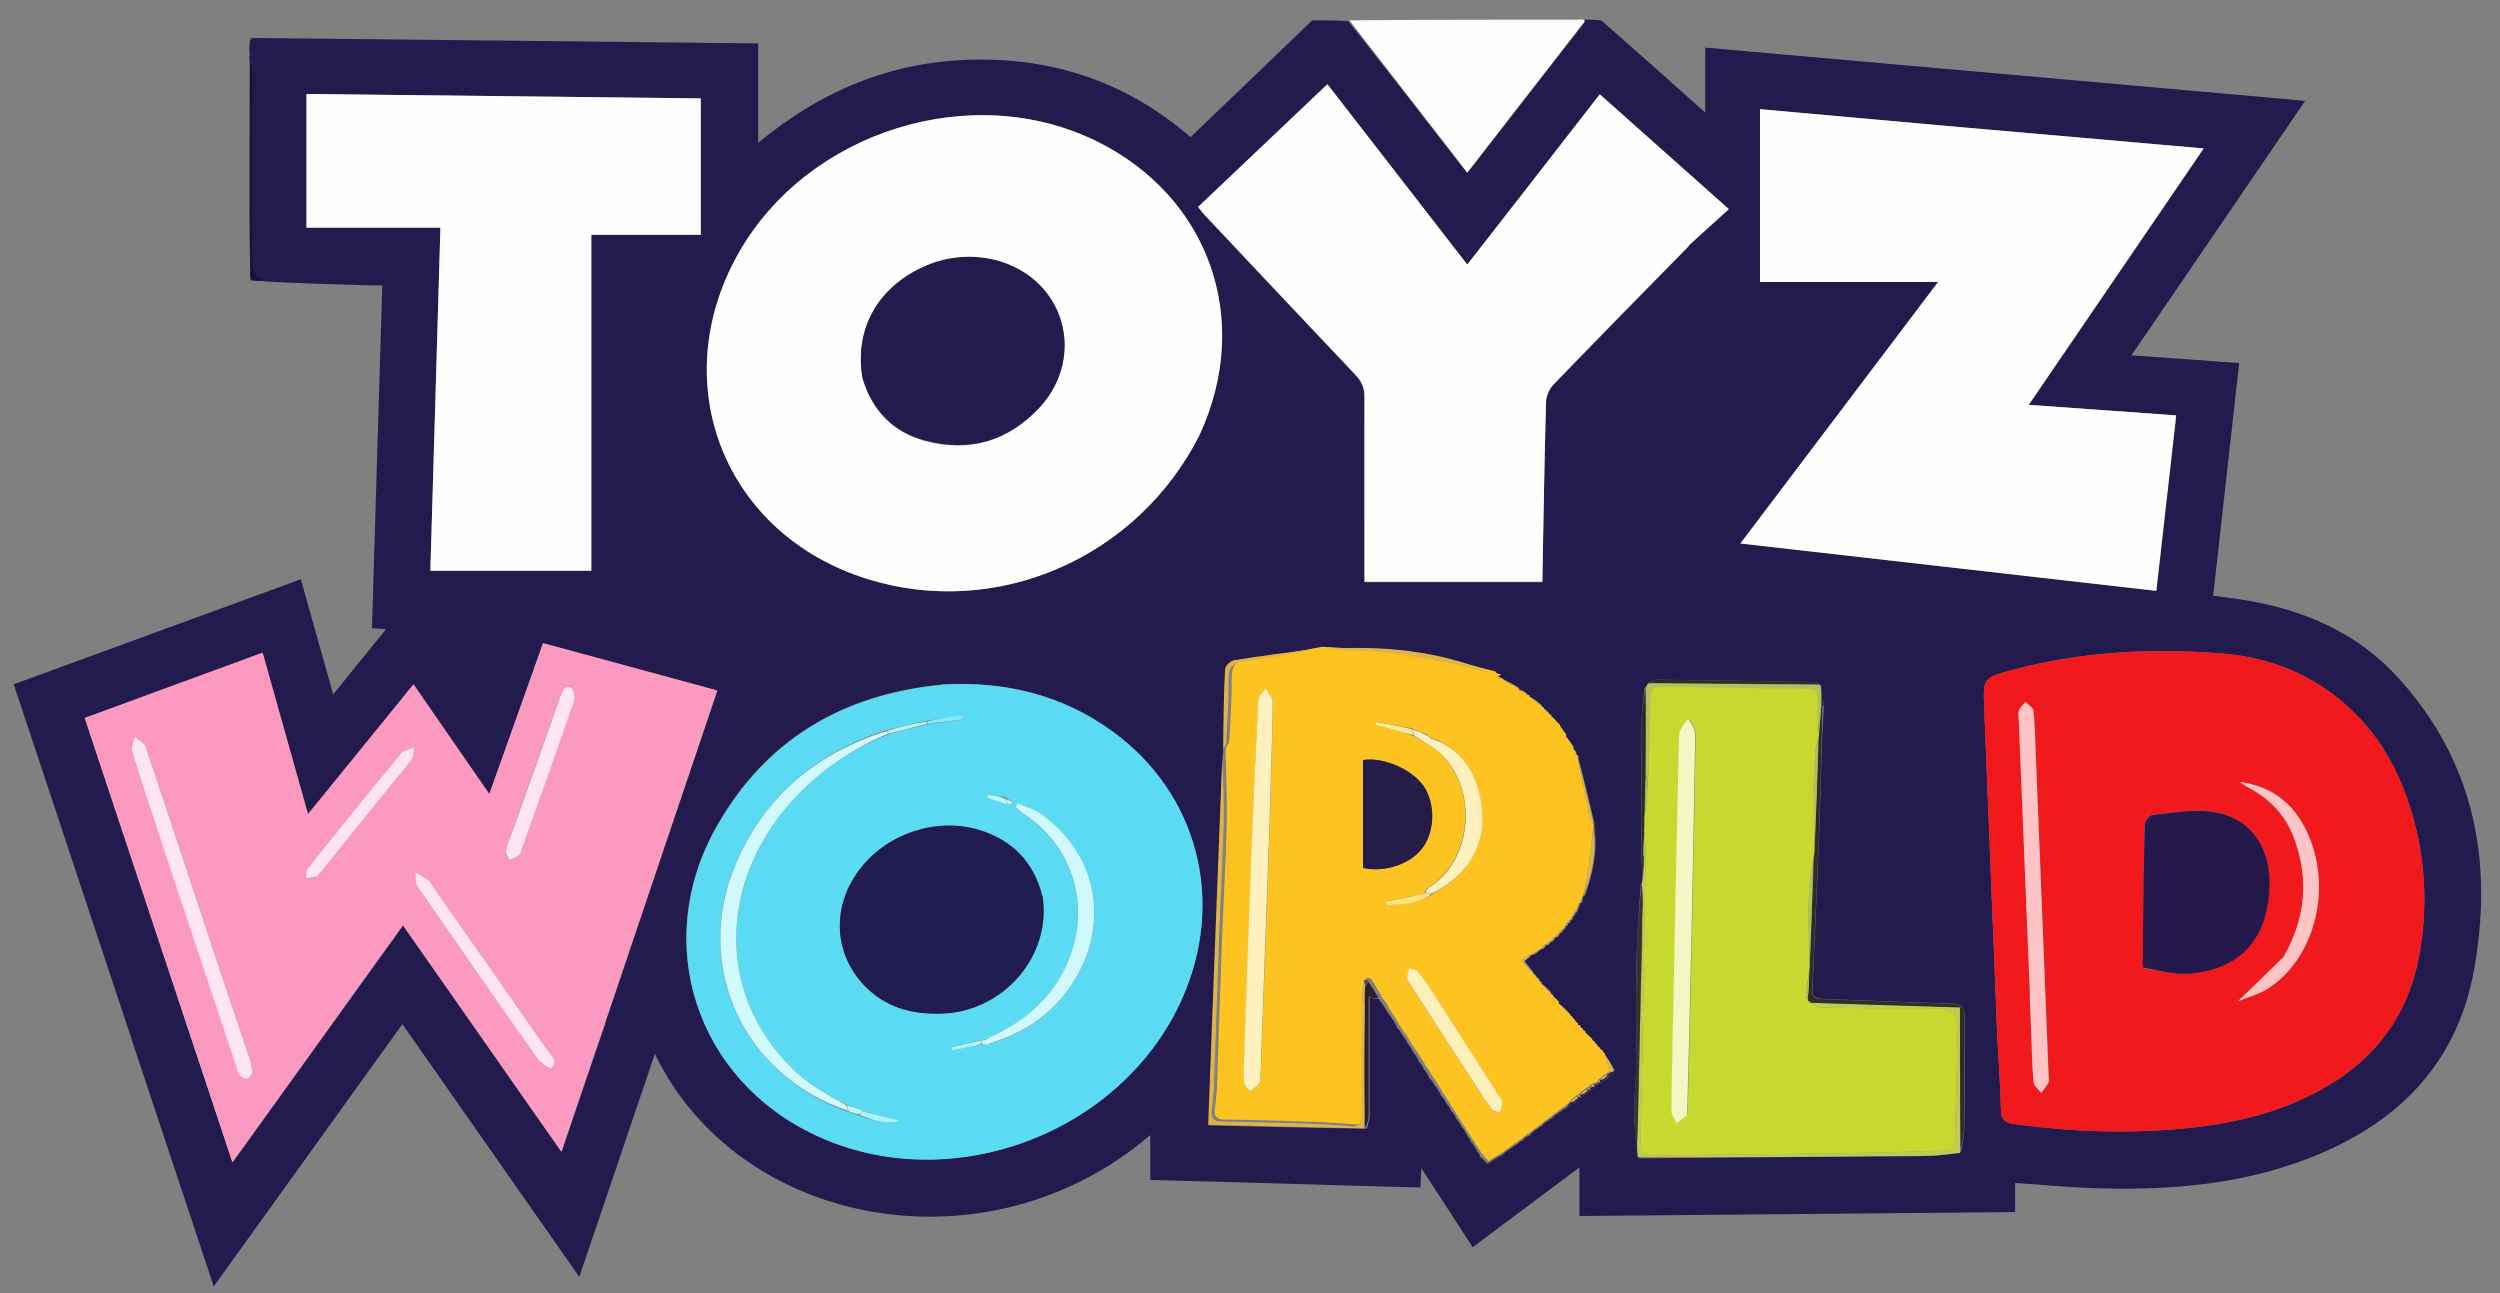 <?xml version="1.0" encoding="UTF-8"?>
<svg xmlns="http://www.w3.org/2000/svg" version="1.1" viewBox="0 0 1018.9 527">
  <rect x="0" y="0" width="1018.9" height="527" fill="#808080" stroke="none"/>
  <defs>
    <style>
      .cls-1 {
        fill: #bfcc53;
      }

      .cls-2 {
        fill: #b4c059;
      }

      .cls-3 {
        fill: #35342a;
      }

      .cls-4 {
        fill: #614a30;
      }

      .cls-5 {
        fill: #25194c;
      }

      .cls-6 {
        fill: #f1191c;
      }

      .cls-7 {
        fill: #cff9fe;
      }

      .cls-8 {
        fill: #deb349;
      }

      .cls-9 {
        fill: #d1fafe;
      }

      .cls-10 {
        fill: #2c2c25;
      }

      .cls-11 {
        fill: #fef0b9;
      }

      .cls-12 {
        fill: #ffea8f;
      }

      .cls-13 {
        fill: #bbfafe;
      }

      .cls-14 {
        fill: #231b4e;
      }

      .cls-15 {
        fill: #18113b;
      }

      .cls-16 {
        fill: #fc99c0;
      }

      .cls-17 {
        fill: #fdc421;
      }

      .cls-18 {
        fill: #221b4e;
      }

      .cls-19 {
        fill: #a8f6fc;
      }

      .cls-20 {
        fill: #fff1be;
      }

      .cls-21 {
        fill: #c2fafe;
      }

      .cls-22 {
        fill: #201c4f;
      }

      .cls-23 {
        fill: #c7d92f;
      }

      .cls-24 {
        fill: #f2f7c4;
      }

      .cls-25 {
        fill: #ffe5f1;
      }

      .cls-26 {
        fill: #fdfdfe;
      }

      .cls-27 {
        fill: #82eaf9;
      }

      .cls-28 {
        fill: #2e1e2e;
      }

      .cls-29 {
        fill: #fec4c5;
      }

      .cls-30 {
        fill: #b4c051;
      }

      .cls-31 {
        fill: #251c47;
      }

      .cls-32 {
        fill: #fec3c4;
      }

      .cls-33 {
        fill: #fefefe;
      }

      .cls-34 {
        fill: #fde27a;
      }

      .cls-35 {
        fill: #ffe4f0;
      }

      .cls-36 {
        fill: #302f27;
      }

      .cls-37 {
        fill: #fff1bd;
      }

      .cls-38 {
        fill: #a6f6fc;
      }

      .cls-39 {
        fill: #5bdaf3;
      }

      .cls-40 {
        fill: #b0f7fd;
      }
    </style>
  </defs>
  <!-- Generator: Adobe Illustrator 28.7.1, SVG Export Plug-In . SVG Version: 1.2.0 Build 142)  -->
  <g>
    <g id="Layer_1">
      <path class="cls-14" d="M645.9,8c2,0,4.1,0,6.7.3,14.2,12.4,27.8,24.5,42.4,37.6v-26.5c81.7,7.2,162.7,14.4,244.5,21.7-23.8,34.8-47.1,69-70.8,103.7,15.1,1.1,29.5,2.1,43.9,3.2-3.6,32-7.1,63.3-10.6,94.8,3.8.5,7.1.9,10.4,1.4,25.1,3.7,47.7,13,65,32,31.4,34.5,39,75.8,30.7,120.2-7.2,38.2-32,62.2-67.5,75.8-28.5,11-58.3,13.1-88.5,12-10.1-.4-20.1-1.3-30.8-2.1v11.9c-59.4.5-118.3,1.1-177.6,1.6v-19.8c-14.9,11.1-29.1,21.7-43.5,32.5-6.8-10.5-13.5-20.8-20.9-32.2-.2,3.6-.3,5.5-.4,7.9-36.8-1.1-73.3-2.1-110.1-3.1v-18.3c-66,56.6-167.6,38-201.9-33.1-10.3,30.4-20.4,60.2-30.8,90.9-24.3-34.7-48.1-68.7-72.1-103-25.8,35.9-51.1,71-76.9,106.9-27.4-82.4-54.4-163.8-81.5-245.4,39.2-14.4,77.9-28.5,117-42.8,4.4,15.6,8.7,30.8,13.2,46.9,7.4-9.1,14.2-17.6,21.5-26.5-2.3-.2-3.8-.4-5.7-.5,1.4-46.7,2.8-93.1,4.2-139.7-2,0-3.5,0-5,0-14.3-.4-28.6-.8-43.1-1.6-4.1-1.3-5-3.7-5-7.8.2-25.6.1-51.2,0-76.8,0-1.9-.6-3.8-1.1-6,0-.8,0-1.2.2-1.8,0-.4,0-.6-.2-1.3,0-1.8,0-3.2.3-4.7.5-.3.7-.5,1.3-.8,68.7.7,136.9,1.4,205.8,2.2v40.5c26-21.5,54.8-33.3,88-33.9,33.3-.6,62.8,9.6,88.2,31.6,16.7-16,33.2-31.8,49.6-47.6,4.7,0,9.4,0,14.7.3,16.5,20.8,32.4,41.2,48.5,62,16.1-20.7,31.9-41,47.7-61.4.2-.2.1-.6.1-.9M644.1,418.1c-.2-.3-.5-.5-1,0,0,0,.2-.4,0-1-.4-.4-.8-.7-1.3-1,0,0,0,0,0-.5-.3-.2-.6-.4-.9-.5,0,0,0,0,0-.6-.3-.2-.6-.4-.9-.5,0,0,0,0-.1-.7-1.5-1.6-3-3.1-4.7-4.4,0,0,.2-.3,0-.9-.7-.7-1.5-1.4-2.2-2,0,0,0,0,0-.5-.3-.2-.6-.4-.9-.5,0,0,0,0,0-.7-1.2-1.2-2.4-2.4-3.8-3.5,0,0,.2,0,0-.6-.3-.2-.5-.4-.9-.4,0,0,.2-.2,0-.8-.4-.4-.8-.7-1.2-1.1,0,0,0,0-.2-.5-.3-.2-.6-.4-.8-.5,0,0,0,0-.2-.7-1.2-1.5-2.4-3-3.6-4.5,1.3-1,2.2-1.7,3.1-2.7,0,0,0,.3.7.1,1-.7,2.1-1.5,3-2.3,0,0,0,0,.6,0,.6-.5,1.2-1,1.4-1.8,0,0,.3.3.8.1.4-.4.7-.8,1.1-1.2,0,0,0,0,.6-.1.5-.6,1-1.2,1.4-1.8,0,0,0,.1.6,0,.5-.6,1-1.2,1.4-1.9,0,0,0,0,.5,0,.2-.3.3-.6.4-1,0,0,0,0,.6-.2.3-.5.6-1,.7-1.6,0,0,.1.2.6,0,.1-.3.3-.6.2-1.1,0,0,.2.2.7,0,.1-.3.2-.7.3-1,0,0,0,0,.6-.2.2-.5.5-1.1.6-1.6,0,0,0,0,.5-.2.1-.3.2-.7.3-1,0,0,0,0,.6-.4.5-1.2,1-2.4,1.4-3.6,0,0,0,0,.6-.3.3-.8.5-1.6.6-2.5,0,0,.2,0,.7-.5,3.1-8.6,5.1-17.4,3.9-27.3-.1-.5-.2-1-.1-2.3-2.1-8.8-4.2-17.6-6.5-26.2,0,0,.2-.1.1-.7-.3-.5-.7-.9-1-1.3,0,0,.1,0,0-.6-.3-.5-.7-1-1.1-1.2,0,0,.2-.2,0-.9-.9-1.5-1.9-3-3.2-4.2,0,0,.3-.2.2-.9-.8-1-1.5-2-2.5-3.5-.2-.3-.4-.5-.9-1.2-.9-.9-1.8-1.8-2.7-2.6,0,0,.1,0,0-.6-.3-.2-.6-.4-1.2-.3,0,0,.4-.3.2-.8-.3-.2-.6-.3-1-.3,0,0,.2-.1,0-.6-.3-.2-.6-.4-1.2-.2.1-.1.2-.2.2-.8-.3-.2-.6-.3-.9-.4,0,0,.1,0-.1-.7-1.5-1.2-3.1-2.4-4.7-3.4,0,0,0-.2-.2-.6-.3-.1-.6-.2-1.1,0,0,0,.2-.3-.1-.9-.9-.5-1.8-1-3-1.2,0,0,.3-.4,0-.9-2-1-3.9-2.1-6.1-3.4,0,0-.3,0-.7-.5-.4,0-.8-.2-1.3-.5,0,0-.3,0-.7-.5-.6-.2-1.2-.4-2-.4,0,0,0-.2-.4-.7-22-9.3-45.2-11-69.4-9.8-.5,0-.9.2-2.2,0-11,1.5-22,3-33,4.8-1.4.2-3.5,2.3-3.6,3.6-.6,10.8-.8,21.6-1.2,33,0,.5,0,.9-.2,2.3-1.9,50-3.7,100-5.6,150.5,21.7.5,42.7,1,64.4,1.3.4-1.7,1.1-3.4,1.1-5,0-13.9,0-27.8,0-41.8,0-2.1,0-4.2,0-6.6,1.8.3,2.9.5,4,.6,0,0,0,0,0,.7,1.1,1.4,2.1,2.8,3.1,4.2,0,0,0,0,0,.6.7.8,1.4,1.6,2,2.3,0,0,0,0,.1.4.1.3.4.5.9.9,0,0,0,.3.1.9.3.3.6.6.8.9,0,0,0,0,0,.7.8.9,1.7,1.9,2.3,2.9,0,0,.2,0,0,.7.6.6,1.2,1.2,1.7,1.7,0,0,0,0,0,.7.8,1,1.6,2,2.3,3.1,0,0,0-.1,0,.4.3.2.6.5.7.7,0,0,0,0,0,.6.4.4.9.8,1.2,1.3,0,0,0-.1,0,.4.3.3.5.5.7.7,0,0,0,0,0,.7.7.8,1.4,1.6,2,2.4,0,0,0,0,0,.7.8,1,1.6,2,2.3,3.1,0,0,0-.1-.1.6,1,1.2,2,2.3,2.9,3.5,0,0,0,0,.1.4.3.2.5.5.8.7,0,0,0,0,0,.6.4.4.8.9,1.1,1.3,0,0,0,0,0,.6.7.8,1.4,1.6,2,2.4,0,0,0,0,0,.6.7.8,1.4,1.6,2,2.4,0,0,0,0,0,.6.7.8,1.4,1.6,2,2.4,0,0,0,0,0,.7.8,1,1.6,1.9,2.2,2.8,0,0,.2,0,0,.7.6.6,1.1,1.2,1.7,1.7,0,0,0,0,0,.6.4.4.8.9,1,1.3,0,0,0,0,0,.6.4.4.9.8,1.2,1.3,0,0,0-.1-.1.6.7.8,1.5,1.6,2,2.4,0,0,0-.1,0,.4.3.2.5.5.7.7,0,0,0,0,0,.6.4.4.8.9,1.2,1.3,0,0,0,0-.1.7,1.2,1.2,2.9,3.5,3.6,3.2,1.9-.7,3.5-2.5,5.2-3.8,0,0,0,0,.7,0,.7-.7,1.5-1.5,2.2-2.1,0,0,0,0,.4-.1.2-.3.5-.5.7-.7,0,0,0,0,.6,0,.4-.4.8-.9,1.2-1.2,0,0-.1,0,.4,0,.2-.3.5-.6.7-.7,0,0-.1,0,.4-.2.2-.3.4-.5.7-.8,0,0,0,0,.7,0,.7-.7,1.5-1.5,2.2-2.1,0,0-.1,0,.7,0,1.1-1,2.2-2.1,3.3-3,0,0,0,0,.4-.1.2-.3.4-.5.7-.8,0,0,0,0,.7,0,.7-.7,1.5-1.5,2.2-2.1,0,0,0,0,.4-.1.2-.3.5-.5.7-.8,0,0,0,0,.7,0,.7-.7,1.5-1.5,2.2-2.1,0,0,0,0,.4-.1.2-.3.4-.5.7-.8,0,0,0,0,.6,0,.4-.4.8-.8,1.3-1.1,0,0-.2,0,.4-.1.2-.3.4-.6.6-.8,0,0,0,0,.6,0,.9-.6,1.7-1.2,3-2.1.3-.2.5-.4,1-1,.3-.2.5-.4,1.2-.8.5-.3.9-.6,1.8-1.2.3-.2.4-.4,1-1,.3-.2.5-.4,1.2-.8.5-.3.9-.6,1.8-1.3.1-.3.3-.6.4-.8,0,0,0,0,.4-.1.3-.2.5-.4,1.4-.8.5-.3.9-.6,1.8-1.2.3-.2.4-.4,1.3-.8.7-.8,1.4-1.6,2.5-3-1.4-2.1-2.7-4.3-4.1-6.3,0,0,.1,0,0-.5-.3-.2-.5-.4-.9-.6,0,0,0,0-.2-.5-.2-.3-.5-.5-.9-.3,0,0,.1-.1,0-.7-.4-.4-.8-.7-1.2-1.1,0,0,0,0-.1-.5-.3-.2-.5-.4-.8-.5,0,0,0,0,0-.5-.3-.2-.6-.4-.9-.5,0,0,0,0-.1-.7-.9-.9-1.8-1.7-2.8-2.5,0,0,.1,0,0-.6-.3-.2-.6-.4-1-.3,0,0,.2-.3,0-.7-.3-.2-.5-.4-1.2-.5,0,0,.4-.2.2-.6M668.9,348.9c.2,3,.4,6.1.7,9.8,0,.4-.2.9-.9,1.7-.6,9.9-1.5,19.8-1.7,29.6-.3,15.6,0,31.3-.2,46.9,0,5-.8,9.9-.8,14.9,0,6.7.6,13.4,1.8,20.3,32.6-.3,65.2-.5,97.8-.8,7,0,14,0,21-.2,4.1-.1,8.1-.7,12.7-1.7.5-3.4,1.3-6.9,1.3-10.3.2-15,0-30,.1-44.9,0-4-1.6-5.1-5.3-5.2-17.6-.5-35.2-1.3-52.7-1.9-3,0-4.2-1.2-4-4.1.4-7.5.7-14.9,1-22.4.7-16.1,1.4-32.2,2-48.2.5-14.8.7-29.6,1.6-45-.4-2.7-.8-5.4-1.4-8.1,0,0-.2-.2-.7-.8-.5-.2-.9-.4-1.4-.5-21.5-.4-43-.7-64.5-1-1.2,0-2.4.8-3.8,1.6-.2.5-.4.9-1.2,1.9-.5,4.7-1.3,9.5-1.3,14.2-.2,17.7,0,35.4-.1,54M246.6,417.2c15.2-45.1,30.4-90.1,45.8-135.7-23.8-6.5-47.2-12.8-71-19.3-7.3,20.5-14.5,40.6-21.9,61.5-10.6-15.4-20.6-29.8-30.9-44.7-14.5,17.8-28.5,35-43,52.9-6.3-22.6-12.4-44.1-18.5-65.8-24.6,9-48.4,17.8-72.5,26.6,20.1,60.6,40,120.4,60.2,181.1,23.5-32.7,46.3-64.4,69.5-96.6,11,15.7,21.6,30.9,32.2,46,10.6,15.2,21.3,30.3,32.4,46.3,6.1-17.9,11.8-34.7,17.8-52.3M489.2,176.7c21.2-46.4,3.8-96.1-41.8-118.9-51-25.4-118.1-4.6-146.4,45.4-30.1,53.1-5.7,114.6,52.6,132.8,52.6,16.3,110-8.5,135.5-59.3M814,422.4c.5,10,1.3,19.9,1.5,29.9,0,4,1.5,5.3,5.4,5.8,23,3.2,46.1,4,69.3,1.8,19.5-1.9,38.5-6.2,55.8-15.8,22-12.1,35.7-30.4,40.1-55.4,3.3-18.9,2.5-37.5-2.7-55.9-4.9-17.3-13.1-32.7-26.6-44.9-14.4-13.1-31.7-19.9-50.6-21.5-29-2.4-57.9-.9-86.2,6.7-12,3.2-11.8,3.4-11.3,16,1.8,44.1,3.5,88.2,5.3,133.3M383.6,279c-40.4,3.9-71.9,22.7-91.8,58.2-26.5,47.3-8,102.8,40.7,125.5,54.6,25.5,124.5-.5,149.1-55.5,17.9-39.9,6.6-83.8-28.3-109.2-20.5-14.9-43.8-20.5-69.8-19.1M799.5,51.9c-27.1-2.4-54.2-4.9-82.1-7.4v70.4h72.6c-27.3,36.2-53.7,71.1-80.6,106.6,57,6.5,113,12.8,169.5,19.3,2.7-24,5.4-47.7,8.1-71.5-20.1-1.4-39.6-2.8-60.1-4.3,23.9-35.1,47.4-69.5,71.3-104.5-33.1-2.9-65.4-5.8-98.6-8.6M688.4,100c5.3-4.8,10.6-9.6,16.2-14.6-18.3-16.2-35.3-31.4-52.6-46.8-18,23.2-35.9,46.1-54,69.4-19.2-24.8-38-49.1-57-73.5-17.8,16.9-35.2,33.4-52.7,50,1,1.2,1.7,2.2,2.6,3.2,20.6,21.8,41.1,43.7,61.7,65.4,2.4,2.6,3.6,5.1,3.5,8.8-.2,23.3,0,46.7,0,70s0,3.6,0,5.4h72.5c.4-24.6.8-48.9,1.5-73.2,0-2.5,1.3-5.5,3-7.2,18.2-18.8,36.5-37.4,55.3-56.6M272.7,95.7h12.9v-55.6c-53.7-.6-107.2-1.2-160.7-1.8v54.5h54.6c-1.4,47.3-2.8,93.5-4.1,139.8h65.6V95.7c10.9,0,20.9,0,31.8,0Z"/>
      <path class="cls-26" d="M645.4,8c.4.3.5.7.3.9-15.8,20.3-31.6,40.6-47.7,61.4-16.1-20.8-32-41.3-48-62,31.5-.3,63.2-.3,95.4-.3Z"/>
      <path class="cls-16" d="M246.4,417.5c-5.9,17.2-11.6,34-17.6,51.9-11.2-15.9-21.8-31.1-32.4-46.3-10.6-15.1-21.2-30.3-32.2-46-23.1,32.2-46,63.9-69.5,96.6-20.2-60.7-40.1-120.6-60.2-181.1,24-8.8,47.8-17.6,72.5-26.6,6.1,21.7,12.1,43.2,18.5,65.8,14.5-17.9,28.6-35.1,43-52.9,10.3,14.9,20.3,29.3,30.9,44.7,7.5-20.9,14.6-41,21.9-61.5,23.7,6.4,47.1,12.8,71,19.3-15.4,45.5-30.6,90.6-45.9,136M66.7,345.7c9.9,29.7,19.8,59.3,29.6,89,.4,1.1.5,2.4,1.2,3.2.7.9,2.2,1.9,3.1,1.7.9-.2,2.2-1.8,2.2-2.7,0-2.1-.6-4.3-1.3-6.3-3.6-10.9-7.4-21.7-11-32.6-10.4-31.3-20.6-62.5-31.1-93.7-.6-1.7-2.9-2.8-4.4-4.2-.4,2-1.7,4.2-1.2,5.9,4,13,8.3,26,12.8,39.7M176.3,361.1c-.6-.8-1-1.9-1.7-2.4-1.7-1.2-3.6-2.2-5.4-3.2.3,2,0,4.4,1,5.9,16.1,23.4,32.4,46.7,48.8,70,1.3,1.9,5.1,4.5,5.6,4,3.2-2.6.2-5-1.3-7.1-15.5-22.2-31.1-44.4-47-67.2M208.6,339.3c-.9,2.5-2,5-2.5,7.6-.2,1.1.9,2.5,1.4,3.8,1.3-.6,2.8-1.1,3.9-2,.7-.5.9-1.7,1.2-2.7,7.1-19.9,14.2-39.8,21.1-59.7.6-1.7.2-5.3-.9-5.8-2.9-1.5-3.8,1.3-4.6,3.6-6.5,18.2-13,36.3-19.7,55.3M158.9,320.6c2.9-3.6,6-7.1,8.7-10.9.9-1.3.9-3.3,1.2-5-1.7.6-3.4,1.1-5,1.9-.8.4-1.3,1.5-1.9,2.3-6.8,8.4-13.7,16.7-20.5,25.1-5.4,6.7-10.9,13.4-16.2,20.2-.7.9-.5,2.6-.7,3.9,1.4-.2,2.9-.2,4.3-.7.7-.2,1.2-1.1,1.7-1.7,9.3-11.5,18.6-23,28.3-35.1Z"/>
      <path class="cls-33" d="M489,177.1c-25.3,50.4-82.8,75.3-135.4,58.9-58.3-18.1-82.7-79.6-52.6-132.8,28.3-50,95.5-70.8,146.4-45.4,45.5,22.7,63,72.5,41.6,119.2M351.6,154.5c3.9,13,12.4,21.7,25.3,25.2,18.1,4.9,34,.1,46.8-13.6,12.8-13.8,13.5-33.7,2.1-47.4-11.3-13.7-32.2-17.8-49.7-9.7-18.6,8.6-28,25.4-24.5,45.6Z"/>
      <path class="cls-6" d="M814,421.9c-1.8-44.6-3.5-88.7-5.3-132.8-.5-12.5-.7-12.8,11.3-16,28.3-7.5,57.2-9.1,86.2-6.7,18.9,1.6,36.2,8.4,50.6,21.5,13.5,12.3,21.8,27.7,26.6,44.9,5.2,18.4,6,37,2.7,55.9-4.4,25-18.1,43.2-40.1,55.4-17.3,9.6-36.3,13.9-55.8,15.8-23.1,2.2-46.2,1.4-69.3-1.8-3.9-.5-5.3-1.8-5.4-5.8-.2-10-1-20-1.5-30.4M873.4,394.7c6.3.7,12.6,2.5,18.8,2,20.2-1.5,31.2-13.3,32.6-33.5,1.2-17.5-7.6-30.3-23.8-32.5-7.9-1-16.1.6-24.2,1.4-1.1.1-2.7,2.4-2.8,3.8-.4,19.3-.6,38.6-.6,58.7M827.3,405.3c.2,5.8.5,11.6.7,17.5.3,6.2.3,12.3.9,18.4.1,1.5,2,2.8,3.1,4.3,1-1.4,2.2-2.7,3-4.3.4-.8,0-2,0-3-1.8-44.2-3.5-88.4-5.3-132.6-.2-5.3-.3-10.7-.9-15.9-.1-1.3-2.1-2.3-3.2-3.5-.9,1.2-2.3,2.2-2.7,3.5-.5,1.5-.1,3.3,0,5,1.5,36.6,2.9,73.1,4.5,110.7M930.6,390.1c-6.1,5.9-12.2,11.8-18.5,17.9,4-1.7,8.7-2.8,12.4-5.3,19.4-12.7,26.4-41.9,15.5-64.2-5.6-11.5-14.5-18.2-27.3-19.9,2,1.3,2.9,2,4,2.5,8.8,4.6,15,11.6,18.4,20.8,6.1,16.4,4.6,32.3-4.5,48.1Z"/>
      <path class="cls-39" d="M384.1,279c25.6-1.4,48.8,4.2,69.3,19.1,34.9,25.3,46.2,69.2,28.3,109.2-24.7,55-94.5,81-149.1,55.5-48.7-22.7-67.2-78.2-40.7-125.5,19.9-35.5,51.3-54.3,92.3-58.2M409.6,324.8c-2.2-.3-4.5-.6-6.7-1,0,.4-.2.9-.2,1.3,2.8.9,5.5,1.8,9,2.8.4-.4.7-.7,1.1-1.1-.9-.5-1.8-.9-3.1-2M377,293.8c-5.1,1.2-10.2,2.4-16.1,3.8-28.3,9.4-49.5,26.9-61.2,54.7-17.7,41.9,3.7,86.5,46.2,100.9,1.2.3,2.4.7,4.2,1.5,5.4,1.9,10.8,3.8,16.8,2.1-5-1.3-10-2.6-15.7-4.1-2.1-.8-4.3-1.7-7-2.9-7.4-4-14.7-7.9-20.9-13.9-32.1-31.1-29.5-76.7-1.3-108.6,11.1-12.5,24.6-21.7,40.6-28.2,5.1-1.3,10.1-2.7,16.1-4,4.6-.6,9.3-1.2,13.9-1.8-.1-.6-.2-1.3-.3-1.9-4.8.8-9.6,1.6-15.3,2.5M403.3,425.6c.3-.1.4-.3,1.3-.7,11.8-3.5,21.8-10.1,29.4-19.7,17.7-22.5,16.7-53.9-9.3-73.1-2.9-2.1-6.7-3.1-10-4.6-.2.5-.5,1.1-.7,1.6,1.1.9,2.1,1.9,3.3,2.7,19.1,12.8,26.7,35.4,19.2,57-5.8,16.7-18,27.2-34.1,34.4-.3.2-.5.4-1.3.7-.4,0-.8.1-2,.1-3.8.9-7.7,1.8-11.5,2.7,0,.4.2.9.2,1.3,4-.7,8-1.5,12.8-2.2.7-.1,1.5-.2,2.6-.3M424.8,364.8c-3.6-13.8-12.5-22.5-25.9-26.6-17.5-5.2-37.6,1.6-48.6,16.2-11.4,15-10.6,34.3,2.1,47.4,8.7,9,19.7,11.8,31.9,11.3,25-1.1,44.4-23.6,40.5-48.3Z"/>
      <path class="cls-33" d="M800,51.9c32.7,2.9,65,5.7,98.1,8.6-23.9,35-47.3,69.4-71.3,104.5,20.4,1.5,39.9,2.8,60.1,4.3-2.7,23.9-5.4,47.6-8.1,71.5-56.5-6.4-112.5-12.8-169.5-19.3,26.8-35.5,53.2-70.4,80.6-106.6h-72.6V44.5c27.9,2.5,55,4.9,82.6,7.4Z"/>
      <path class="cls-17" d="M610.4,275.8s.3,0,.6.3c.7.4,1.1.5,1.4.6,0,0,.3,0,.4.5,2.2,1.5,4.3,2.5,6.3,3.5,0,0-.3.4-.1.5,1.2.6,2.1,1.1,3.1,1.5,0,0-.2.3,0,.4.5.2.8.3,1.2.4,0,0,0,.2,0,.5,1.7,1.4,3.3,2.6,5,3.7,0,0-.1,0,0,.3.4.4.7.5,1.1.6-.1.1-.2.2-.2.5.5.3.8.4,1.1.6,0,0-.2.1,0,.3.4.3.7.5,1.1.6,0,0-.4.3-.2.4.5.3.8.5,1.1.6,0,0-.1,0,0,.3,1,1.2,1.9,2,2.8,2.9.3.1.6.3.8,1.2.9,1.6,1.7,2.5,2.5,3.5,0,0-.3.2-.3.5,1.1,1.7,2.1,3.1,3.2,4.6,0,0-.2.2-.2.4.4.7.8,1.2,1.1,1.6,0,0-.1,0-.1.3.4.7.7,1.2,1.1,1.7,0,0-.2.1-.2.5,1.7,8.5,3.3,16.7,5,24.8.1.7.9,1.2,1.3,1.9.1.5.2,1,0,2.2-.8,5.6-1.1,10.4-1.8,15.3-.6,4-1.5,7.9-2.3,11.8,0,0-.2,0-.4.1-.4,1-.7,1.9-.9,2.7,0,0,0,0-.3.1-.8,1.4-1.2,2.6-1.7,3.8,0,0,0,0-.2.1-.3.5-.4.8-.5,1.1,0,0,0,0-.3,0-.5.7-.7,1.3-.9,1.8,0,0,0,0-.3,0-.3.5-.4.8-.6,1.1,0,0-.2-.2-.4,0-.3.5-.4.8-.5,1.2,0,0-.1-.2-.3,0-.5.7-.7,1.2-1,1.7,0,0,0,0-.3,0-.4.4-.5.7-.7,1,0,0,0,0-.3,0-.7.7-1.2,1.4-1.7,2,0,0,0-.1-.4,0-.8.7-1.3,1.3-1.7,1.9,0,0,0,0-.3,0-.7.5-1,.9-1.3,1.4,0,0-.3-.3-.5-.2-.7.7-1.3,1.3-1.8,1.9,0,0,0,0-.4,0-1.3.8-2.3,1.6-3.3,2.4,0,0,0-.3-.4-.2-1.5.9-2.6,1.7-3.7,2.5l4.8,5.3s0,0,0,.2c.3.5.5.7.9.8,0,0,0,0,0,.3.5.7.9,1,1.4,1.3,0,0-.2.2,0,.4.4.3.7.5,1,.7,0,0-.2,0-.2.4,1.4,1.5,2.7,2.6,4,3.8,0,0,0,0,0,.2.4.4.7.6.9.8,0,0,0,0,0,.3.8,1,1.6,1.6,2.4,2.3,0,0-.2.3-.2.5,1.6,1.7,3.3,3.3,4.9,4.8,0,0,0,0,0,.2.4.4.7.6.9.8,0,0,0,0,0,.2.4.4.6.6.9.8,0,0,0,0,0,.3.5.6,1,1,1.4,1.3,0,0-.2.4-.1.5.4.2.8.3,1.1.5,0,0-.4.2-.2.4.5.4.8.6,1.1.7,0,0-.2.3,0,.4.4.3.7.5,1,.7,0,0-.1,0-.1.3,1,1.1,2,1.9,2.9,2.8,0,0,0,0,0,.3.4.4.7.6,1,.8,0,0,0,0,0,.2.4.4.6.6.9.8,0,0,0,0,0,.3.5.7.9,1,1.4,1.4,0,0-.1.1,0,.3.4.3.7.5,1,.6,0,0,0,0,0,.3.3.5.6.6.9.8,0,0-.1,0,0,.3.7,2.6,1.3,4.8,1.9,7.1,0,0,0,0-.2,0-.5.3-.7.6-.9.8,0,0,0,0-.3,0-1.1.7-1.9,1.4-2.6,2.1,0,0,.1,0-.2,0-.5.4-.7.6-1,1.1,0,.2-.1.6-.1.6,0,0,0,0-.2,0-.4,0-.6,0-1.1,0-.7.4-1.1.8-1.5,1.2,0,0,.1,0-.1,0-.5.3-.7.6-.9.8,0,0,0,0-.3,0-1.1.7-1.9,1.5-2.6,2.1,0,0,.1,0-.1,0-.5.3-.7.6-.9.9,0,0,0,0-.3,0-1.1.8-1.9,1.5-2.8,2.5-.5.6-.8,1-1.1,1.3,0,0,0,0-.2,0-.5.3-.7.6-.9.9,0,0,.2,0-.2,0-.7.4-1.2.8-1.6,1.2,0,0,0,0-.2,0-.5.3-.7.6-.9.9,0,0,0,0-.2,0-1.1.7-1.9,1.4-2.6,2.1,0,0,0,0-.2,0-.5.3-.7.6-.9.9,0,0,0,0-.2,0-1.1.7-1.9,1.4-2.6,2.1,0,0,0,0-.2,0-.5.3-.7.6-.9.9,0,0,0,0-.2,0-1.5,1-2.6,2-3.8,2.9,0,0,.1,0-.2,0-1.1.7-1.9,1.4-2.6,2.1,0,0,0,0-.2,0-.5.3-.7.6-.9.9,0,0,.1,0-.2,0-.5.3-.8.5-1,.8,0,0,.1,0-.2,0-.7.4-1.1.8-1.5,1.2,0,0,0,0-.2,0-.5.3-.7.6-1,.8,0,0,0,0-.2,0-1.1.7-1.9,1.4-2.6,2.1,0,0,0,0-.3,0-1.9,1.1-3.5,2.2-5.2,3.3-1.2-1.4-2.2-2.5-3.2-3.6,0,0,0,0,0-.2-.4-.7-.8-1.2-1.2-1.6,0,0,0,0,0-.2-.3-.5-.5-.8-.8-1,0,0,0,.1,0-.2-.6-1.1-1.3-2-1.9-2.8,0,0,0,.1,0-.2-.4-.7-.8-1.2-1.2-1.6,0,0,0,0,0-.2-.4-.7-.7-1.2-1.1-1.6,0,0,0,0,0-.3-.5-.9-1-1.5-1.5-2.1,0,0-.2,0-.2-.4-.7-1.3-1.4-2.3-2.2-3.3,0,0,0,0,0-.3-.6-1.1-1.3-2-1.9-2.8,0,0,0,0,0-.2-.6-1.1-1.3-2-1.9-2.8,0,0,0,0,0-.2-.6-1.1-1.3-2-1.9-2.8,0,0,0,0,0-.2-.4-.7-.7-1.2-1.1-1.6,0,0,0,0,0-.3-.3-.5-.6-.7-.8-1,0,0,0,0,0-.2-.9-1.5-1.8-2.7-2.7-3.9,0,0,0,.1,0-.2-.8-1.4-1.5-2.4-2.3-3.4,0,0,0,0,0-.3-.6-1.1-1.3-2-1.9-2.8,0,0,0,0,0-.2-.2-.5-.5-.8-.8-1,0,0,0,.1,0-.2-.4-.8-.8-1.2-1.2-1.6,0,0,0,0,0-.2-.3-.5-.5-.8-.8-1,0,0,0,.1,0-.2-.8-1.4-1.5-2.4-2.3-3.4,0,0,0,0,0-.3-.5-.9-1-1.5-1.5-2.1,0,0-.2,0-.2-.3-.7-1.3-1.5-2.4-2.2-3.4,0,0,0,0,0-.2-.3-.6-.6-.9-.9-1.2,0,0,0-.3-.1-.6-.4-.6-.6-.8-.9-1,0,0,0,0,0-.2-.7-1.1-1.3-1.9-1.9-2.8,0,0,0,0,0-.3-1-1.8-2-3.2-3.1-4.6,0,0,0,0,0-.3-1.4-2.4-2.8-4.5-4.1-6.8-.6-.4-1.3-.6-2.1-.4-.4,2.1-.6,3.9-.6,5.8,0,16.3-.1,32.7,0,49,0,3.6-1,5.2-4.8,4.8-5.5-.5-10.9-.8-16.4-1-12-.4-23.9-.8-35.9-.9-3.1,0-4.3-1.2-4-4.2.3-3,.8-5.9.9-8.9.7-20.4,1.3-40.9,2.1-61.3.6-15.4,1.5-30.9,1.9-46.3.2-9.8-.3-19.6-.5-29.3,0-.5,0-.9.4-1.9.7-1.2,1.2-2,1.2-2.7.4-8.6,1-17.2.9-25.9,0-4.2,1.4-6.2,5.3-6.8,6-.9,12.1-1.8,18.1-2.9,4.3-.7,8.5-1.6,12.8-2.4.5,0,.9-.2,2.1,0,9.3.7,18,.6,26.6,1.6,9,1,18,2.8,26.9,4.5,5.3,1,10.5,2.6,15.8,3.9,0,0,0,.2.1.5.9.4,1.5.6,2.2.7M576.5,300.1c.5.3,1.1.6,1.7,1.2l.3.2s.4,0,1,.3c1.2.8,2.5,1.6,3.7,2.4,19.3,12.6,18.6,45.8-1.8,58-.3.2-.5.4-.7,1.2,0,0,0,.5-.5.8l-15.4,3.2c.1.5.2,1,.4,1.5,6.5-.7,13.3,0,19.4-5.1,14.7-7.8,21.6-20.8,18.9-37.2-2-12.2-8-21.7-20.9-26.2-.2-.3-.5-.5-1.2-1.2-1.9-.6-3.7-1.3-6-2.4l-14.6-2.7c0,.4-.1.7-.2,1.1,5.1,1.5,10.2,3.1,15.9,4.8M517.8,323.5c.4-12.5.9-24.9,1-37.4,0-1.8-1.9-3.6-2.9-5.4-1,1.6-2.9,3.2-3,4.9-1.1,19.8-2,39.5-2.7,59.3-1.1,28.3-2,56.5-3,84.8-.1,3.8-.4,7.7-.1,11.5,0,1.3,1.6,2.5,2.5,3.7,1.3-1.1,2.7-2,3.8-3.2.5-.6.3-1.9.4-2.9,1.4-38.1,2.8-76.1,4.1-115.2M555.5,315.6v38.1c9.5,2,20.1-2,24.7-8.8,4.6-6.8,4.7-17.3.3-24.2-4.5-7-16.6-12.4-25-11,0,1.6,0,3.2,0,5.8M591,426.4c2,3.1,4,6.1,6,9.2,3.5,5.4,7,10.9,10.7,16.3.7,1,2.4,1.2,3.7,1.7.3-1.4.9-2.9.9-4.3,0-.9-.9-1.7-1.4-2.6-8.6-13.4-17.2-26.9-25.8-40.3-2.2-3.5-4.6-7-7.1-10.2-.7-.9-2.4-1.1-3.7-1.6-.3,1.5-.9,3-.8,4.4.2,1.2,1.2,2.3,2,3.4,5,7.8,10,15.7,15.5,24.1Z"/>
      <path class="cls-33" d="M688.2,100.3c-18.6,18.9-36.9,37.5-55.1,56.4-1.7,1.8-3,4.8-3,7.2-.7,24.3-1,48.6-1.5,73.2h-72.5c0-1.8,0-3.6,0-5.4,0-23.3,0-46.7,0-70,0-3.6-1.1-6.2-3.5-8.8-20.6-21.7-41.2-43.6-61.7-65.4-.9-.9-1.7-2-2.6-3.2,17.5-16.6,34.9-33.1,52.7-50,19,24.5,37.8,48.7,57,73.5,18.2-23.3,36-46.2,54-69.4,17.3,15.4,34.4,30.6,52.6,46.8-5.6,5-10.9,9.8-16.4,14.9Z"/>
      <path class="cls-33" d="M272.3,95.7c-10.4,0-20.4,0-31.3,0v136.9h-65.6c1.4-46.3,2.7-92.4,4.1-139.8h-54.6v-54.5c53.5.6,107,1.2,160.7,1.8v55.6c-4.4,0-8.6,0-13.4,0Z"/>
      <path class="cls-1" d="M798.8,469.9c-4,.4-8.1,1-12.1,1.1-7,.2-14,.1-21,.2-32.6.3-65.2.5-98.3.3-.2-6.1,0-11.8.2-17.4.5-21.4.9-42.8,1.6-64.5.3-7.2.4-14.1.4-21.4-.2-3.1-.3-5.7-.4-8.3,0-.4.2-.9.3-2.1.2-3.5.3-6.2.6-8.9.2,0,.6,0,.6.4-.3,18.3-.6,36.1-.9,53.9-.4,20.6-.6,41.3-1.2,61.9-.1,4.6,1.3,6,5.9,5.9,27.8-.5,55.6-.7,83.4-1.1,11.6-.2,23.3-.7,34.9-.9,3.1,0,4-1.3,4-4.2.2-12.9.7-25.8.9-38.7.2-15.2,0-15.2-15.3-15.2-13.4,0-26.9,0-40.3-.2-1.4,0-2.9-1.3-3.8-2,20.5.5,40.6,1.1,60.5,1.7v59.4Z"/>
      <path class="cls-8" d="M498.1,307.5c.3,9.3.9,19.1.6,28.9-.4,15.4-1.3,30.9-1.9,46.3-.7,20.4-1.3,40.9-2.1,61.3-.1,3-.6,5.9-.9,8.9-.3,3,.9,4.1,4,4.2,12,.2,23.9.5,35.9.9,5.5.2,10.9.5,16.4,1,3.8.3,4.8-1.2,4.8-4.8-.2-16.3,0-32.7,0-49,0-1.8.2-3.6.7-5.4.4.8.5,1.5.6,2.6,0,1.4,0,2.5,0,3.9,0,1.5,0,2.6,0,4.1,0,16.8-.2,33.2-.2,49.5-20.9-.5-41.9-1-63.6-1.5,1.9-50.5,3.8-100.5,5.8-150.9Z"/>
      <path class="cls-36" d="M799.1,469.7c-.3-19.3-.3-38.9-.3-59.1-19.9-.6-39.9-1.2-60.6-1.9-.8-.3-1-.5-1.3-.9,0-.2,0-.7,0-1.1.2-3.8.4-7.2.6-10.9,0-.8,0-1.2,0-2.1.6-14.8,1.2-29.2,1.8-43.9.1-1.4.1-2.5.2-4.1.7-15.2,1.2-29.9,1.8-44.9,0-.8,0-1.2.1-2.1.3-3.8.5-7.2.8-10.5.2,0,.5,0,.5,0-.3,14.8-.6,29.6-1.1,44.3-.5,16.1-1.3,32.2-2,48.2-.3,7.5-.6,14.9-1,22.4-.2,3,1,4.1,4,4.1,17.6.5,35.2,1.4,52.7,1.9,3.8.1,5.4,1.2,5.3,5.2-.2,15,0,30-.1,44.9,0,3.4-.9,6.9-1.6,10.6Z"/>
      <path class="cls-2" d="M742.2,288c-.2,3.4-.4,6.7-.8,10.1-.4-4.4-.5-8.9-.4-13.4,0-2.8-1-3.8-3.8-3.8-20-.2-39.9-.5-59.9-1-3.6,0-4.5,1.3-4.5,4.7-.2,10.8-.6,21.6-1.2,32.4-.2,0-.7,0-.8-.5,0-12.5,0-24.4.1-36.4.2-.5.4-.9,1.2-1.5,23.6,0,46.6.3,69.7.6,0,0,.2.2.4.5.2,3,.1,5.7,0,8.3Z"/>
      <path class="cls-3" d="M669,390c-.5,21.4-.9,42.8-1.4,64.2-.1,5.6-.4,11.3-.6,17.3-.4-6.3-.9-13-1-19.7,0-5,.7-9.9.8-14.9.1-15.6-.1-31.3.2-46.9.2-9.9,1.1-19.8,2-29.8.4,2.4.5,5.1.5,8.5-.2,7.7-.4,14.5-.5,21.3Z"/>
      <path class="cls-8" d="M536.4,264.4c-3.8.9-8.1,1.8-12.3,2.5-6,1-12.1,1.9-18.1,2.9-3.9.6-5.3,2.6-5.3,6.8.1,8.6-.5,17.2-.9,25.9,0,.8-.5,1.5-1.2,2.4,0-10.6.1-21.4.7-32.2,0-1.3,2.2-3.3,3.6-3.6,11-1.8,22-3.2,33.4-4.6Z"/>
      <path class="cls-28" d="M556.3,459.9c-.3-16.2-.3-32.6,0-49.6,0-1.9,0-3.1-.1-4.3,0-1.1,0-2.1.1-3.7.6-1.1,1-1.6,1.4-2.2,1.4,2.1,2.7,4.2,4.1,6.6-1.1.2-2.2,0-4-.3,0,2.4,0,4.5,0,6.6,0,13.9,0,27.8,0,41.8,0,1.7-.7,3.4-1.5,5.2Z"/>
      <path class="cls-10" d="M741.5,278.8c-22.8,0-45.8-.2-69.3-.5.8-.5,1.9-1.3,3.1-1.3,21.5.3,43,.6,64.5,1,.5,0,.9.3,1.7.8Z"/>
      <path class="cls-8" d="M607.9,274.3c-5-1.1-10.2-2.6-15.5-3.7-8.9-1.7-17.9-3.5-26.9-4.5-8.6-1-17.2-.9-26.2-1.6,23.2-1.4,46.3.3,68.6,9.8Z"/>
      <path class="cls-15" d="M102,114c-.1-8.3-.3-16.6-.3-24.9,0-21.4,0-42.8.1-64.7.4,1.4,1.1,3.3,1.1,5.2,0,25.6.2,51.2,0,76.8,0,4,.8,6.5,5,7.8-1.1.4-2.3.4-4.2.2-1-.4-1.3-.4-1.6-.5Z"/>
      <path class="cls-10" d="M670.6,280.4c.2,11.7.1,23.7,0,36.6-.1,5.3-.3,9.7-.4,14.6,0,1.4,0,2.5,0,3.8,0,.4,0,.6,0,1.1,0,.8,0,1.2,0,2.1-.2,3.5-.3,6.5-.6,9.5-.2,0-.6,0-.6,0,0-17.7,0-35.4,0-53.1,0-4.7.9-9.5,1.6-14.5Z"/>
      <path class="cls-8" d="M649.4,335.5c-.5-.2-1.3-.8-1.4-1.5-1.7-8.1-3.3-16.3-4.9-24.9,2.2,8.4,4.3,17.2,6.3,26.3Z"/>
      <path class="cls-8" d="M645.5,365c.5-3.7,1.5-7.6,2-11.6.7-4.8,1.1-9.7,1.8-14.9,1.5,8.9-.5,17.7-3.8,26.5Z"/>
      <path class="cls-28" d="M603,471.1c1,.7,2,1.8,3.2,3.2,1.7-1.1,3.3-2.2,5.2-3.4-1.4,1.3-2.9,3.1-4.9,3.8-.7.3-2.4-2.1-3.6-3.6Z"/>
      <path class="cls-8" d="M624.7,396.7c-1.5-1.4-3.1-3.2-4.7-5,1.1-.8,2.2-1.7,3.7-2.4-.5.8-1.4,1.5-2.8,2.5,1.2,1.5,2.4,3,3.7,4.8Z"/>
      <path class="cls-8" d="M656.1,437.2c-.6-2.3-1.3-4.5-1.9-7.2,1.3,1.8,2.7,3.9,3.5,6.4-.9.5-1.2.6-1.6.8Z"/>
      <path class="cls-10" d="M742.4,288c-.1-2.7,0-5.3,0-8.4.3,2.3.7,5,.8,8.1-.3.3-.6.3-.7.3Z"/>
      <path class="cls-8" d="M639.9,413.6c-1.5-1.2-3.1-2.8-4.6-4.6,1.6,1.2,3.1,2.8,4.6,4.6Z"/>
      <path class="cls-8" d="M619,280.4c-1.9-.7-3.9-1.7-6-3.1,1.9.7,3.9,1.7,6,3.1Z"/>
      <path class="cls-8" d="M628.1,287.4c-1.5-.9-3.2-2-4.8-3.5,1.6.8,3.1,2,4.8,3.5Z"/>
      <path class="cls-8" d="M631.9,404.6c-1.2-.9-2.5-2-3.8-3.6,1.3.8,2.5,2,3.8,3.6Z"/>
      <path class="cls-3" d="M668.9,348.4c0-.4.4-.5.7-.2.3.4.4.6.4.8,0,2.7-.2,5.4-.4,8.5-.3-2.6-.5-5.6-.7-9.1Z"/>
      <path class="cls-8" d="M641.1,304.4c-1-1.1-2-2.6-3-4.4,1,1.1,2,2.6,3,4.4Z"/>
      <path class="cls-28" d="M561.9,407.3c1,1,2,2.5,3.1,4.2-1-1.1-2.1-2.5-3.1-4.2Z"/>
      <path class="cls-28" d="M582.2,439c1,.8,1.9,2,2.8,3.5-.9-.8-1.9-2-2.8-3.5Z"/>
      <path class="cls-28" d="M623.1,462.9c.8-1,1.9-2,3.4-3-.8,1-1.9,2-3.4,3Z"/>
      <path class="cls-28" d="M592.9,455.3c.8.6,1.5,1.6,2.3,2.9-.7-.6-1.5-1.6-2.3-2.9Z"/>
      <path class="cls-8" d="M648.9,423.6c-.9-.5-1.9-1.3-2.8-2.5.9.5,1.8,1.4,2.8,2.5Z"/>
      <path class="cls-28" d="M568.9,418.3c.8.6,1.5,1.6,2.4,2.9-.7-.6-1.6-1.6-2.4-2.9Z"/>
      <path class="cls-8" d="M624.5,389.3c.7-.7,1.7-1.5,3-2.3-.7.8-1.7,1.5-3,2.3Z"/>
      <path class="cls-28" d="M572.9,424.3c.8.7,1.5,1.7,2.4,3.1-.7-.7-1.6-1.7-2.4-3.1Z"/>
      <path class="cls-8" d="M634.9,294.6c-.8-.6-1.8-1.4-2.7-2.6.9.5,1.7,1.4,2.7,2.6Z"/>
      <path class="cls-8" d="M638.2,299.4c-.8-.7-1.6-1.6-2.4-3,.8.6,1.6,1.6,2.4,3Z"/>
      <path class="cls-8" d="M642.1,371.8c.2-1,.7-2.3,1.5-3.7-.2,1.1-.7,2.3-1.5,3.7Z"/>
      <path class="cls-28" d="M656.1,437.2c.4-.1.8-.2,1.5-.5-.4.7-1.1,1.5-2.2,2.3-.4,0-.5-.1-.5-.3,0-.2.1-.7.1-.7,0,0,0,0,.2,0,.5-.3.7-.6.9-.8,0,0,0,0,0,0Z"/>
      <path class="cls-28" d="M639,450.9c0-.4.3-.8,1.1-1.5.8-.4,1.1-.6,1.6-.6,0,0,.3.3.3.3-.9.6-1.7,1.2-2.9,1.8Z"/>
      <path class="cls-28" d="M588.9,449.2c.7.5,1.3,1.3,2,2.4-.6-.5-1.3-1.3-2-2.4Z"/>
      <path class="cls-28" d="M590.9,452.2c.7.5,1.3,1.3,2,2.4-.6-.5-1.3-1.3-2-2.4Z"/>
      <path class="cls-28" d="M565,412.2c.7.4,1.3,1.3,2,2.4-.6-.5-1.3-1.2-2-2.4Z"/>
      <path class="cls-28" d="M612.1,471c.4-.7,1.2-1.4,2.3-2.1-.4.7-1.2,1.4-2.3,2.1Z"/>
      <path class="cls-28" d="M632.2,456c.4-.7,1.2-1.4,2.3-2.1-.4.7-1.2,1.4-2.3,2.1Z"/>
      <path class="cls-28" d="M620.2,465c.4-.7,1.2-1.4,2.2-2.1-.4.7-1.2,1.4-2.2,2.1Z"/>
      <path class="cls-28" d="M628.2,459c.4-.7,1.2-1.4,2.3-2.1-.4.7-1.2,1.4-2.3,2.1Z"/>
      <path class="cls-28" d="M586.9,446.2c.7.4,1.3,1.3,2,2.4-.7-.5-1.4-1.2-2-2.4Z"/>
      <path class="cls-8" d="M622,282.4c-.8-.2-1.8-.6-2.8-1.4.8.2,1.7.7,2.8,1.4Z"/>
      <path class="cls-28" d="M579.9,435.3c.8.7,1.5,1.7,2.4,3.1-.8-.7-1.6-1.7-2.4-3.1Z"/>
      <path class="cls-28" d="M577.9,432.2c.7.5,1.3,1.3,2,2.4-.6-.5-1.3-1.3-2-2.4Z"/>
      <path class="cls-28" d="M595.2,458.9c.6.3,1.1.9,1.6,1.8-.5-.3-1.1-.9-1.6-1.8Z"/>
      <path class="cls-8" d="M634.3,382c.2-.6.6-1.2,1.4-1.9-.2.6-.6,1.2-1.4,1.9Z"/>
      <path class="cls-28" d="M571.3,421.9c.6.3,1.1.9,1.6,1.8-.5-.3-1.1-.9-1.6-1.8Z"/>
      <path class="cls-28" d="M599.1,465c.7.5,1.3,1.3,2,2.4-.7-.5-1.4-1.3-2-2.4Z"/>
      <path class="cls-8" d="M632.2,383.9c.2-.6.7-1.2,1.5-1.8-.2.6-.7,1.2-1.5,1.8Z"/>
      <path class="cls-8" d="M628.2,387c.3-.5.8-1.1,1.7-1.7-.2.6-.8,1.1-1.7,1.7Z"/>
      <path class="cls-8" d="M635.2,408.3c-.7-.4-1.5-1-2.3-2,.7.3,1.5,1,2.3,2Z"/>
      <path class="cls-8" d="M644.2,367.9c0-.7.2-1.5.7-2.5,0,.7-.2,1.5-.7,2.5Z"/>
      <path class="cls-28" d="M585.9,444.3c.4.1.7.6,1.1,1.3-.3-.1-.7-.6-1.1-1.3Z"/>
      <path class="cls-28" d="M650,443.1c-.5.3-.9.6-1.7,1-.3,0-.4,0-.3-.3,0-.2.1-.7.1-.7,0,0-.1,0,.2,0,.6-.1,1-.2,1.4-.3,0,0,.3.3.3.3Z"/>
      <path class="cls-8" d="M643.1,308.5c-.4-.2-.7-.6-1.1-1.4.4.2.7.6,1.1,1.4Z"/>
      <path class="cls-28" d="M576,429.2c.4.1.8.5,1.2,1.3-.4-.1-.8-.5-1.2-1.3Z"/>
      <path class="cls-28" d="M654,440.1c-.5.3-.9.6-1.7,1-.3,0-.4,0-.3-.3,0-.2.1-.7.1-.7,0,0-.1,0,.2,0,.7-.1,1-.2,1.5-.3,0,0,.3.3.3.3Z"/>
      <path class="cls-28" d="M646,446.1c-.5.3-.9.6-1.7,1-.3,0-.4,0-.3-.3,0-.2.1-.7.1-.7,0,0-.1,0,.2,0,.7-.1,1-.2,1.5-.3,0,0,.3.3.3.3Z"/>
      <path class="cls-8" d="M652.2,427.4c-.4,0-.8-.4-1.3-1.1.4,0,.8.4,1.3,1.1Z"/>
      <path class="cls-8" d="M643.2,417.3c-.4,0-.8-.4-1.3-1,.4,0,.8.4,1.3,1Z"/>
      <path class="cls-8" d="M610.2,275.5c-.5,0-1.1,0-1.9-.6.5-.1,1.1,0,1.9.6Z"/>
      <path class="cls-8" d="M642.1,306.5c-.4-.2-.7-.7-1.1-1.5.4.2.7.7,1.1,1.5Z"/>
      <path class="cls-28" d="M616.1,468c0-.4.5-.8,1.2-1.3-.1.4-.5.8-1.2,1.3Z"/>
      <path class="cls-28" d="M598,463.2c.4.1.8.6,1.2,1.3-.4-.1-.8-.5-1.2-1.3Z"/>
      <path class="cls-8" d="M640.2,374.9c0-.4.2-1,.7-1.7,0,.4-.2,1-.7,1.7Z"/>
      <path class="cls-28" d="M596.9,461.3c.4.1.7.6,1.1,1.3-.4-.1-.7-.6-1.1-1.3Z"/>
      <path class="cls-8" d="M637.2,378.9c0-.4.2-1,.8-1.6,0,.4-.2.9-.8,1.6Z"/>
      <path class="cls-8" d="M630.5,385.3c0-.4.4-.8,1.1-1.3,0,.4-.4.8-1.1,1.3Z"/>
      <path class="cls-8" d="M627.2,399.4c-.4,0-.8-.4-1.3-1,.4,0,.8.4,1.3,1Z"/>
      <path class="cls-28" d="M636.1,453c.1-.4.5-.8,1.3-1.2-.1.4-.5.8-1.3,1.2Z"/>
      <path class="cls-28" d="M601.9,469.2c.4.1.8.6,1.2,1.3-.4-.1-.8-.6-1.2-1.3Z"/>
      <path class="cls-28" d="M634.9,453.8c0-.2.2-.5.6-.8,0,.2-.2.5-.6.8Z"/>
      <path class="cls-28" d="M585.1,443c.2,0,.5.2.8.7-.2,0-.5-.2-.8-.7Z"/>
      <path class="cls-28" d="M618.9,465.8c0-.2.2-.5.6-.8,0,.2-.2.5-.6.8Z"/>
      <path class="cls-28" d="M637.8,451.7c0-.2.2-.5.7-.9,0,.2-.2.5-.7.9Z"/>
      <path class="cls-28" d="M617.8,466.7c0-.2.2-.5.7-.8,0,.2-.2.5-.7.8Z"/>
      <path class="cls-28" d="M643,448.1c-.1.3-.3.5-.8.9-.2.1-.4,0-.4-.4.3-.6.6-.7,1-.7,0,0,.2.2.2.2Z"/>
      <path class="cls-28" d="M644,447.1c-.1.3-.3.6-.8.9-.2.1-.3,0-.3-.3,0-.3,0-.7,0-.7,0,0,0,0,.2,0,.3,0,.7,0,.7,0,0,0,0,0,0,.1Z"/>
      <path class="cls-28" d="M614.9,468.8c0-.2.2-.5.7-.8,0,.2-.2.5-.7.8Z"/>
      <path class="cls-28" d="M626.9,459.8c0-.2.2-.5.6-.8,0,.2-.2.5-.6.8Z"/>
      <path class="cls-28" d="M648,444.1c-.1.3-.3.6-.8.8-.3,0-.4,0-.3-.3,0-.2.1-.7.1-.7,0,0,0,0,.2,0,.4,0,.6,0,.8,0,0,0,0,0,0,0Z"/>
      <path class="cls-28" d="M630.9,456.8c0-.2.2-.5.7-.8,0,.2-.2.5-.7.8Z"/>
      <path class="cls-28" d="M646.9,445.1c0,.3-.3.6-.7.9-.2.1-.4,0-.3-.4.3-.6.6-.7.9-.7,0,0,.1.1.2.2Z"/>
      <path class="cls-8" d="M640.9,414.7c-.2,0-.5-.1-.9-.6.2,0,.5.1.9.6Z"/>
      <path class="cls-28" d="M601.1,468c.2,0,.5.2.8.7-.2,0-.5-.2-.8-.7Z"/>
      <path class="cls-8" d="M632.9,405.7c-.2,0-.5-.1-.9-.6.2,0,.5.1.9.6Z"/>
      <path class="cls-8" d="M628.1,400.5c-.2,0-.5-.1-.9-.6.3,0,.5.1.9.6Z"/>
      <path class="cls-8" d="M625.8,397.8c-.3.2-.5,0-.8-.5.2,0,.5.1.8.5Z"/>
      <path class="cls-8" d="M636.2,380.1c0-.2,0-.5.5-.9,0,.2,0,.5-.5.9Z"/>
      <path class="cls-8" d="M638.5,377.3c-.1-.2,0-.6.4-1,.1.2,0,.5-.4,1Z"/>
      <path class="cls-8" d="M639.4,376.2c-.1-.2,0-.5.4-1,.1.2,0,.5-.4,1Z"/>
      <path class="cls-8" d="M641.3,373.1c-.1-.2,0-.5.3-1,.1.2,0,.5-.3,1Z"/>
      <path class="cls-15" d="M102,21.9c-.2,0-.2-.2-.2-.6.2,0,.3.3.2.6Z"/>
      <path class="cls-8" d="M612.2,276.5c-.2.1-.6,0-1.2-.3.2-.1.6,0,1.2.3Z"/>
      <path class="cls-8" d="M632.1,291.5c-.2,0-.6,0-.9-.5.3,0,.5,0,.9.5Z"/>
      <path class="cls-8" d="M631.1,290.4c-.2,0-.5,0-.9-.5.2-.1.5,0,.9.5Z"/>
      <path class="cls-8" d="M630.1,289.4c-.2,0-.6,0-.9-.5.3,0,.5,0,.9.5Z"/>
      <path class="cls-8" d="M629.1,288.4c-.2,0-.6,0-.9-.5.2-.1.5,0,.9.5Z"/>
      <path class="cls-8" d="M623.1,283.3c-.2.1-.6,0-1-.3.2-.1.5,0,1,.3Z"/>
      <path class="cls-28" d="M650.9,441.9c-.3,0-.2-.4.1-.6.5-.2.6-.3.8-.3,0,0,0,0,0,.1-.2.3-.5.5-1,.7Z"/>
      <path class="cls-28" d="M654.9,439.1c0,.3-.3.6-.7.9-.2.1-.4,0-.3-.4.3-.5.6-.7.9-.7,0,0,.1.1.1.2Z"/>
      <path class="cls-28" d="M577.2,430.9c.2,0,.5.2.8.8-.2,0-.5-.2-.8-.8Z"/>
      <path class="cls-8" d="M654.1,429.5c-.2,0-.5-.1-.8-.6.3,0,.5.1.8.6Z"/>
      <path class="cls-8" d="M653.1,428.3c-.2,0-.5,0-.9-.5.3-.2.6,0,.9.5Z"/>
      <path class="cls-28" d="M575.2,427.9c.2,0,.5.2.8.7-.2,0-.5-.2-.8-.7Z"/>
      <path class="cls-8" d="M650.8,425.7c-.2,0-.5-.1-.8-.6.2,0,.5.1.8.6Z"/>
      <path class="cls-28" d="M649.8,441.9c.2,0,.3,0,.8,0,.1.3,0,.6-.4,1.1-.2.2-.4,0-.4-.3,0-.3,0-.7,0-.7Z"/>
      <path class="cls-8" d="M649.9,424.7c-.2,0-.5-.1-.9-.6.2,0,.5.1.9.6Z"/>
      <path class="cls-8" d="M646.1,420.5c-.2,0-.5-.1-.9-.6.2,0,.5.1.9.6Z"/>
      <path class="cls-8" d="M645.1,419.4c-.2,0-.5-.1-.8-.6.3,0,.5.1.8.6Z"/>
      <path class="cls-8" d="M644.2,418.3c-.2,0-.6,0-.9-.5.3-.2.6,0,.9.5Z"/>
      <path class="cls-28" d="M568,416.8c.2,0,.5.3.9.9-.2,0-.5-.3-.9-.9Z"/>
      <path class="cls-8" d="M641.8,415.7c-.2,0-.5-.1-.8-.6.2,0,.5.1.8.6Z"/>
      <path class="cls-28" d="M567,415.1c.2,0,.5.2.7.7-.3.1-.5-.1-.7-.7Z"/>
      <path class="cls-15" d="M102,15.9c0-.2,0-.5.5-.8.2.3,0,.5-.5.8Z"/>
      <path class="cls-14" d="M102,114.3c.3-.2.6-.2,1.3,0-.1.2-.7.2-1.3,0Z"/>
      <path class="cls-25" d="M66.5,345.4c-4.4-13.3-8.7-26.3-12.7-39.3-.5-1.7.7-3.9,1.2-5.9,1.5,1.4,3.8,2.5,4.4,4.2,10.5,31.2,20.7,62.5,31.1,93.7,3.6,10.9,7.4,21.7,11,32.6.7,2,1.2,4.2,1.3,6.3,0,.9-1.3,2.5-2.2,2.7-.9.2-2.3-.8-3.1-1.7-.7-.8-.9-2.1-1.2-3.2-9.9-29.7-19.8-59.3-29.8-89.4Z"/>
      <path class="cls-25" d="M176.5,361.4c15.8,22.5,31.3,44.7,46.8,66.9,1.5,2.1,4.5,4.5,1.3,7.1-.5.4-4.3-2.2-5.6-4-16.4-23.2-32.6-46.6-48.8-70-1-1.5-.7-3.9-1-5.9,1.8,1.1,3.7,2,5.4,3.2.8.5,1.2,1.6,1.9,2.7Z"/>
      <path class="cls-25" d="M208.8,338.9c6.6-18.5,13.1-36.7,19.5-54.9.8-2.2,1.7-5.1,4.6-3.6,1.1.6,1.5,4.1.9,5.8-6.9,20-14,39.8-21.1,59.7-.3.9-.5,2.1-1.2,2.7-1.1.9-2.6,1.3-3.9,2-.5-1.3-1.6-2.7-1.4-3.8.5-2.6,1.6-5.1,2.6-8Z"/>
      <path class="cls-35" d="M158.7,320.8c-9.5,11.8-18.8,23.3-28.1,34.8-.5.6-1,1.5-1.7,1.7-1.4.4-2.8.5-4.3.7.2-1.3,0-3,.7-3.9,5.3-6.8,10.8-13.5,16.2-20.2,6.8-8.4,13.6-16.8,20.5-25.1.6-.8,1.1-1.8,1.9-2.3,1.6-.8,3.3-1.3,5-1.9-.4,1.7-.3,3.7-1.2,5-2.7,3.8-5.8,7.3-9,11.2Z"/>
      <path class="cls-18" d="M351.5,154c-3.3-19.7,6-36.6,24.7-45.2,17.5-8.1,38.4-4,49.7,9.7,11.3,13.7,10.6,33.6-2.1,47.4-12.7,13.8-28.6,18.5-46.8,13.6-13-3.5-21.5-12.2-25.5-25.6Z"/>
      <path class="cls-5" d="M873.3,394.3c.1-19.7.3-39,.8-58.3,0-1.3,1.7-3.6,2.8-3.8,8-.8,16.3-2.5,24.2-1.4,16.3,2.1,25,14.9,23.8,32.5-1.4,20.2-12.4,31.9-32.6,33.5-6.2.5-12.5-1.3-18.9-2.5Z"/>
      <path class="cls-29" d="M827.3,404.8c-1.5-37-3-73.6-4.5-110.2,0-1.7-.4-3.4,0-5,.4-1.3,1.8-2.4,2.7-3.5,1.1,1.2,3.1,2.2,3.2,3.5.6,5.3.7,10.6.9,15.9,1.8,44.2,3.5,88.4,5.3,132.6,0,1,.4,2.2,0,3-.8,1.5-2,2.9-3,4.3-1.1-1.4-2.9-2.8-3.1-4.3-.6-6.1-.7-12.3-.9-18.4-.2-5.8-.5-11.6-.7-17.9Z"/>
      <path class="cls-32" d="M930.8,389.8c8.8-15.5,10.3-31.4,4.3-47.8-3.4-9.3-9.6-16.2-18.4-20.8-1.1-.6-2.1-1.3-4-2.5,12.9,1.7,21.8,8.4,27.3,19.9,10.8,22.3,3.9,51.6-15.5,64.2-3.8,2.5-8.4,3.6-12.4,5.3,6.3-6.1,12.4-12,18.7-18.2Z"/>
      <path class="cls-22" d="M424.9,365.2c3.8,24.2-15.6,46.8-40.6,47.9-12.2.5-23.2-2.3-31.9-11.3-12.7-13.1-13.5-32.4-2.1-47.4,11.1-14.6,31.1-21.4,48.6-16.2,13.4,4,22.3,12.8,25.9,27Z"/>
      <path class="cls-9" d="M361.9,299c-15.3,6.6-28.8,15.8-39.9,28.3-28.2,31.9-30.8,77.5,1.3,108.6,6.3,6.1,13.5,10,21.4,14.4.6,1.1.8,1.8,1,2.4-42.2-13.9-63.6-58.5-45.9-100.4,11.7-27.8,32.9-45.3,61.6-54.4.4.6.4.8.5,1.1Z"/>
      <path class="cls-7" d="M402.9,423c15.6-7.1,27.8-17.6,33.6-34.3,7.5-21.6,0-44.2-19.2-57-1.2-.8-2.2-1.8-3.3-2.7.2-.5.5-1.1.7-1.6,3.4,1.5,7.1,2.4,10,4.6,26,19.1,27,50.6,9.3,73.1-7.6,9.6-17.6,16.2-30,19.9-.8.2-1,.4-1.1.6-.7.1-1.5.2-2.6,0-.4-.7-.4-1.1-.4-1.5.4,0,.8-.1,1.7-.2.8-.3,1-.5,1.2-.8Z"/>
      <path class="cls-19" d="M351.9,453l15.1,3.8c-6,1.7-11.4-.2-16.7-2.5.6-.7,1.1-1,1.7-1.4Z"/>
      <path class="cls-40" d="M362.2,299c-.4-.3-.4-.5-.5-1.2,5.1-1.6,10.2-2.8,15.7-3.7.4.5.4.7.4.9-5.1,1.3-10.1,2.7-15.6,4Z"/>
      <path class="cls-27" d="M378.3,295c-.4-.2-.4-.4-.4-1,4.8-1.1,9.6-1.9,14.4-2.7.1.6.2,1.3.3,1.9-4.6.6-9.3,1.2-14.4,1.8Z"/>
      <path class="cls-38" d="M399.5,424c.4.4.4.8.4,1.6-4,1-8,1.8-12,2.5,0-.4-.2-.9-.2-1.3,3.8-.9,7.7-1.8,11.9-2.7Z"/>
      <path class="cls-13" d="M410.8,327.9c-2.8-.9-5.5-1.8-8.3-2.7,0-.4.2-.9.2-1.3,2.2.3,4.5.6,7,1.6.5,1.2.8,1.8,1,2.4Z"/>
      <path class="cls-21" d="M351.6,452.8c-.2.5-.8.9-1.6,1.3-1.5-.3-2.7-.6-4.1-1.2-.3-.9-.5-1.5-.8-2.5,2,.6,4.1,1.4,6.6,2.4Z"/>
      <path class="cls-7" d="M411.2,327.9c-.6-.6-.9-1.2-1.2-2.1.8.1,1.7.6,2.7,1.1-.4.4-.7.7-1.4,1.1Z"/>
      <path class="cls-38" d="M403.1,425.6c0-.2.2-.4.6-.5,0,.2-.1.4-.6.5Z"/>
      <path class="cls-38" d="M402.6,423.1c0,.2-.2.4-.7.7,0-.2.2-.5.7-.7Z"/>
      <path class="cls-20" d="M517.8,324c-1.4,38.6-2.7,76.6-4.1,114.7,0,1,.1,2.3-.4,2.9-1,1.3-2.5,2.2-3.8,3.2-.9-1.2-2.4-2.4-2.5-3.7-.3-3.8,0-7.6.1-11.5,1-28.3,1.9-56.5,3-84.8.8-19.8,1.7-39.5,2.7-59.3,0-1.7,2-3.3,3-4.9,1,1.8,2.9,3.6,2.9,5.4-.1,12.5-.6,24.9-1,37.9Z"/>
      <path class="cls-31" d="M555.5,315.1c0-2.1,0-3.8,0-5.3,8.4-1.4,20.5,4,25,11,4.4,6.9,4.3,17.4-.3,24.2-4.6,6.8-15.2,10.8-24.7,8.8,0-12.6,0-25.3,0-38.6Z"/>
      <path class="cls-37" d="M575.9,297.4c1.9.6,3.7,1.3,5.9,2.5.6.7.9.9,1.2,1,12.5,4.1,18.6,13.6,20.6,25.8,2.7,16.4-4.2,29.4-19.6,37.2-1.5,0-2.3,0-3,0,0,0,0-.5.2-.8.5-.5.7-.8.8-1.1,19.9-12,20.7-45.2,1.3-57.8-1.2-.8-2.5-1.6-4.2-2.7-.6-.5-.8-.6-1-.6-.5-.3-1.1-.6-1.9-1.4-.3-1.1-.3-1.6-.3-2.1Z"/>
      <path class="cls-11" d="M590.8,426.1c-5.2-8.1-10.3-16-15.3-23.8-.7-1.1-1.8-2.2-2-3.4-.2-1.4.5-2.9.8-4.4,1.3.5,3,.6,3.7,1.6,2.6,3.3,4.9,6.7,7.1,10.2,8.6,13.4,17.2,26.9,25.8,40.3.5.8,1.4,1.7,1.4,2.6,0,1.5-.6,2.9-.9,4.3-1.3-.5-3-.7-3.7-1.7-3.7-5.3-7.1-10.8-10.7-16.3-2-3.1-4-6.1-6.2-9.5Z"/>
      <path class="cls-34" d="M580.6,364.1c1.1-.1,1.9-.1,3,0-5.2,4.9-11.9,4.2-18.4,4.9-.1-.5-.2-1-.4-1.5,5.1-1.1,10.3-2.1,15.7-3.4Z"/>
      <path class="cls-12" d="M575.6,297.2c.2.8.3,1.3.3,2.3-5.1-1.1-10.2-2.7-15.3-4.2,0-.4.1-.7.2-1.1,4.9.9,9.7,1.8,14.8,3Z"/>
      <path class="cls-4" d="M557.7,399.8c-.4.8-.8,1.3-1.3,2-.3-.5-.4-1.3-.5-2.4.6-.2,1.2,0,1.8.3Z"/>
      <path class="cls-8" d="M646.8,444.7c-.4.2-.7.4-1,.8-.5.3-.9.5-1.5.6.5-.7,1.2-1.4,2.3-2.1.3,0,.3.4.2.6Z"/>
      <path class="cls-8" d="M654.8,438.7c-.4.2-.7.4-1.1.8-.5.3-.9.5-1.5.6.5-.7,1.2-1.4,2.4-2.1.3,0,.3.4.2.6Z"/>
      <path class="cls-8" d="M642.6,447.1c.3,0,.3.4.2.6-.4.2-.7.4-1.1.8-.5.4-.8.5-1.5.7.5-.7,1.2-1.4,2.3-2.2Z"/>
      <path class="cls-8" d="M649.5,442c.3,0,.2.4.2.6-.4.3-.8.5-1.4.6.1-.4.5-.8,1.2-1.2Z"/>
      <path class="cls-8" d="M647.9,443.8c-.2.2-.4.2-.8.3,0-.3.2-.5.7-.9.3,0,.2.4.1.6Z"/>
      <path class="cls-8" d="M643.9,446.8c0,.2-.6.3-.8.3,0-.3.2-.5.7-.9.3,0,.2.4.1.6Z"/>
      <path class="cls-34" d="M581.7,362.2c.1.2,0,.5-.5.8-.1-.2,0-.5.5-.8Z"/>
      <path class="cls-12" d="M578.1,301.1c.2-.1.4,0,.6.3.1.1-.3.1-.3.1,0,0-.3-.2-.4-.4Z"/>
      <path class="cls-12" d="M582.8,300.7c-.1,0-.4-.1-.8-.6.2,0,.5.1.8.6Z"/>
      <path class="cls-8" d="M651.9,440.8c-.2.2-.4.3-.8.3,0-.3.2-.6.7-.9.3,0,.2.4.1.6Z"/>
      <path class="cls-8" d="M655.8,437.2c0,.2-.2.5-.7.8,0-.2.2-.5.7-.8Z"/>
      <path class="cls-23" d="M670.2,338c0-.4,0-.9,0-1.8.3-.8.2-1,0-1.3,0-1,0-2.1.3-3.7.7-5.1,1-9.7,1.2-14.3.3-10.8.8-21.6,1-32.4,0-3.3.9-4.8,4.5-4.7,19.9.4,39.9.7,59.9,1,2.8,0,3.9,1.1,3.8,3.8,0,4.5,0,9,.3,13.8.2.8.2,1.2-.1,2.2-.7,2.3-1.1,4-1.2,5.8-.3,4.4-.7,8.9-.7,13.3,0,8.7.2,17.4.3,26.1,0,1.1,0,2.2-.5,3.9-.9,6-1.7,11.4-1.8,16.8-.2,9.1.1,18.2.3,27.3,0,.5,0,.9-.2,2-.6,4.1-1,7.5-1.3,11.2.4.4.7.6.9.8.2.2.5.4.8.7,1.6.9,3,2.2,4.4,2.2,13.4.2,26.9.2,40.3.2,15.4,0,15.5,0,15.3,15.2-.2,12.9-.7,25.8-.9,38.7,0,2.9-.9,4.1-4,4.2-11.6.2-23.3.7-34.9.9-27.8.4-55.6.6-83.4,1.1-4.6,0-6-1.3-5.9-5.9.6-20.6.8-41.3,1.2-61.9.3-17.8.6-35.6.9-54.3-.2-4.3-.4-7.6-.6-11M687.8,454c.6-24.6,1.3-49.2,1.8-73.8.5-23.5.9-46.9,1.3-70.4,0-3.8.4-7.7,0-11.5-.2-2-1.7-3.8-2.6-5.7-1.2,1.7-2.7,3.2-3.4,5.1-.6,1.6-.5,3.6-.5,5.4-.7,34.9-1.5,69.9-2.2,104.8-.3,15-.7,29.9-.8,44.9,0,1.7,1.4,3.4,2.2,5,1.4-1,2.8-2,4.3-3.9Z"/>
      <path class="cls-30" d="M669.3,389.6c-.1-6.5,0-13.3.3-20.6.1,6.5,0,13.3-.3,20.6Z"/>
      <path class="cls-30" d="M670.1,338.5c.3,2.9.5,6.3.7,10.1,0,.4-.4.5-.6.5-.3-.2-.3-.3-.4-.8,0-3.3.1-6.3.3-9.8Z"/>
      <path class="cls-4" d="M556.1,406.4c.2.8.3,2,.3,3.4-.2-.8-.3-1.9-.3-3.4Z"/>
      <path class="cls-2" d="M739.6,345.5c-.2-8.3-.5-17-.4-25.7,0-4.4.4-8.9.7-13.3.1-1.8.5-3.5,1.1-5.4-.2,14.5-.8,29.2-1.4,44.4Z"/>
      <path class="cls-2" d="M737.6,393.5c-.2-8.6-.5-17.7-.4-26.8,0-5.4.9-10.8,1.7-16.5-.2,14.1-.7,28.5-1.3,43.3Z"/>
      <path class="cls-2" d="M735.9,407c.4-3.5.8-6.9,1.4-10.6,0,3.1,0,6.5-.6,10.3-.3.4-.8.4-.8.4Z"/>
      <path class="cls-1" d="M736,407.2c-.1-.2.4-.2.6-.2.2,0,.4.5.3.7-.3,0-.6-.1-1-.5Z"/>
      <path class="cls-30" d="M671.5,317c0,4.6-.3,9.2-.9,13.9-.2-4.3,0-8.7.1-13.5.1-.4.6-.4.8-.4Z"/>
      <path class="cls-30" d="M670.2,335.2c.3,0,.4.2.2.7-.2,0-.2-.2-.2-.7Z"/>
      <path class="cls-24" d="M687.7,454.4c-1.4,1.4-2.9,2.5-4.3,3.5-.8-1.7-2.2-3.4-2.2-5,.1-15,.5-29.9.8-44.9.7-34.9,1.4-69.9,2.2-104.8,0-1.8,0-3.8.5-5.4.7-1.9,2.3-3.4,3.4-5.1.9,1.9,2.4,3.7,2.6,5.7.4,3.8,0,7.6,0,11.5-.4,23.5-.8,46.9-1.3,70.4-.5,24.6-1.2,49.2-1.8,74.3Z"/>
    </g>
  </g>
</svg>